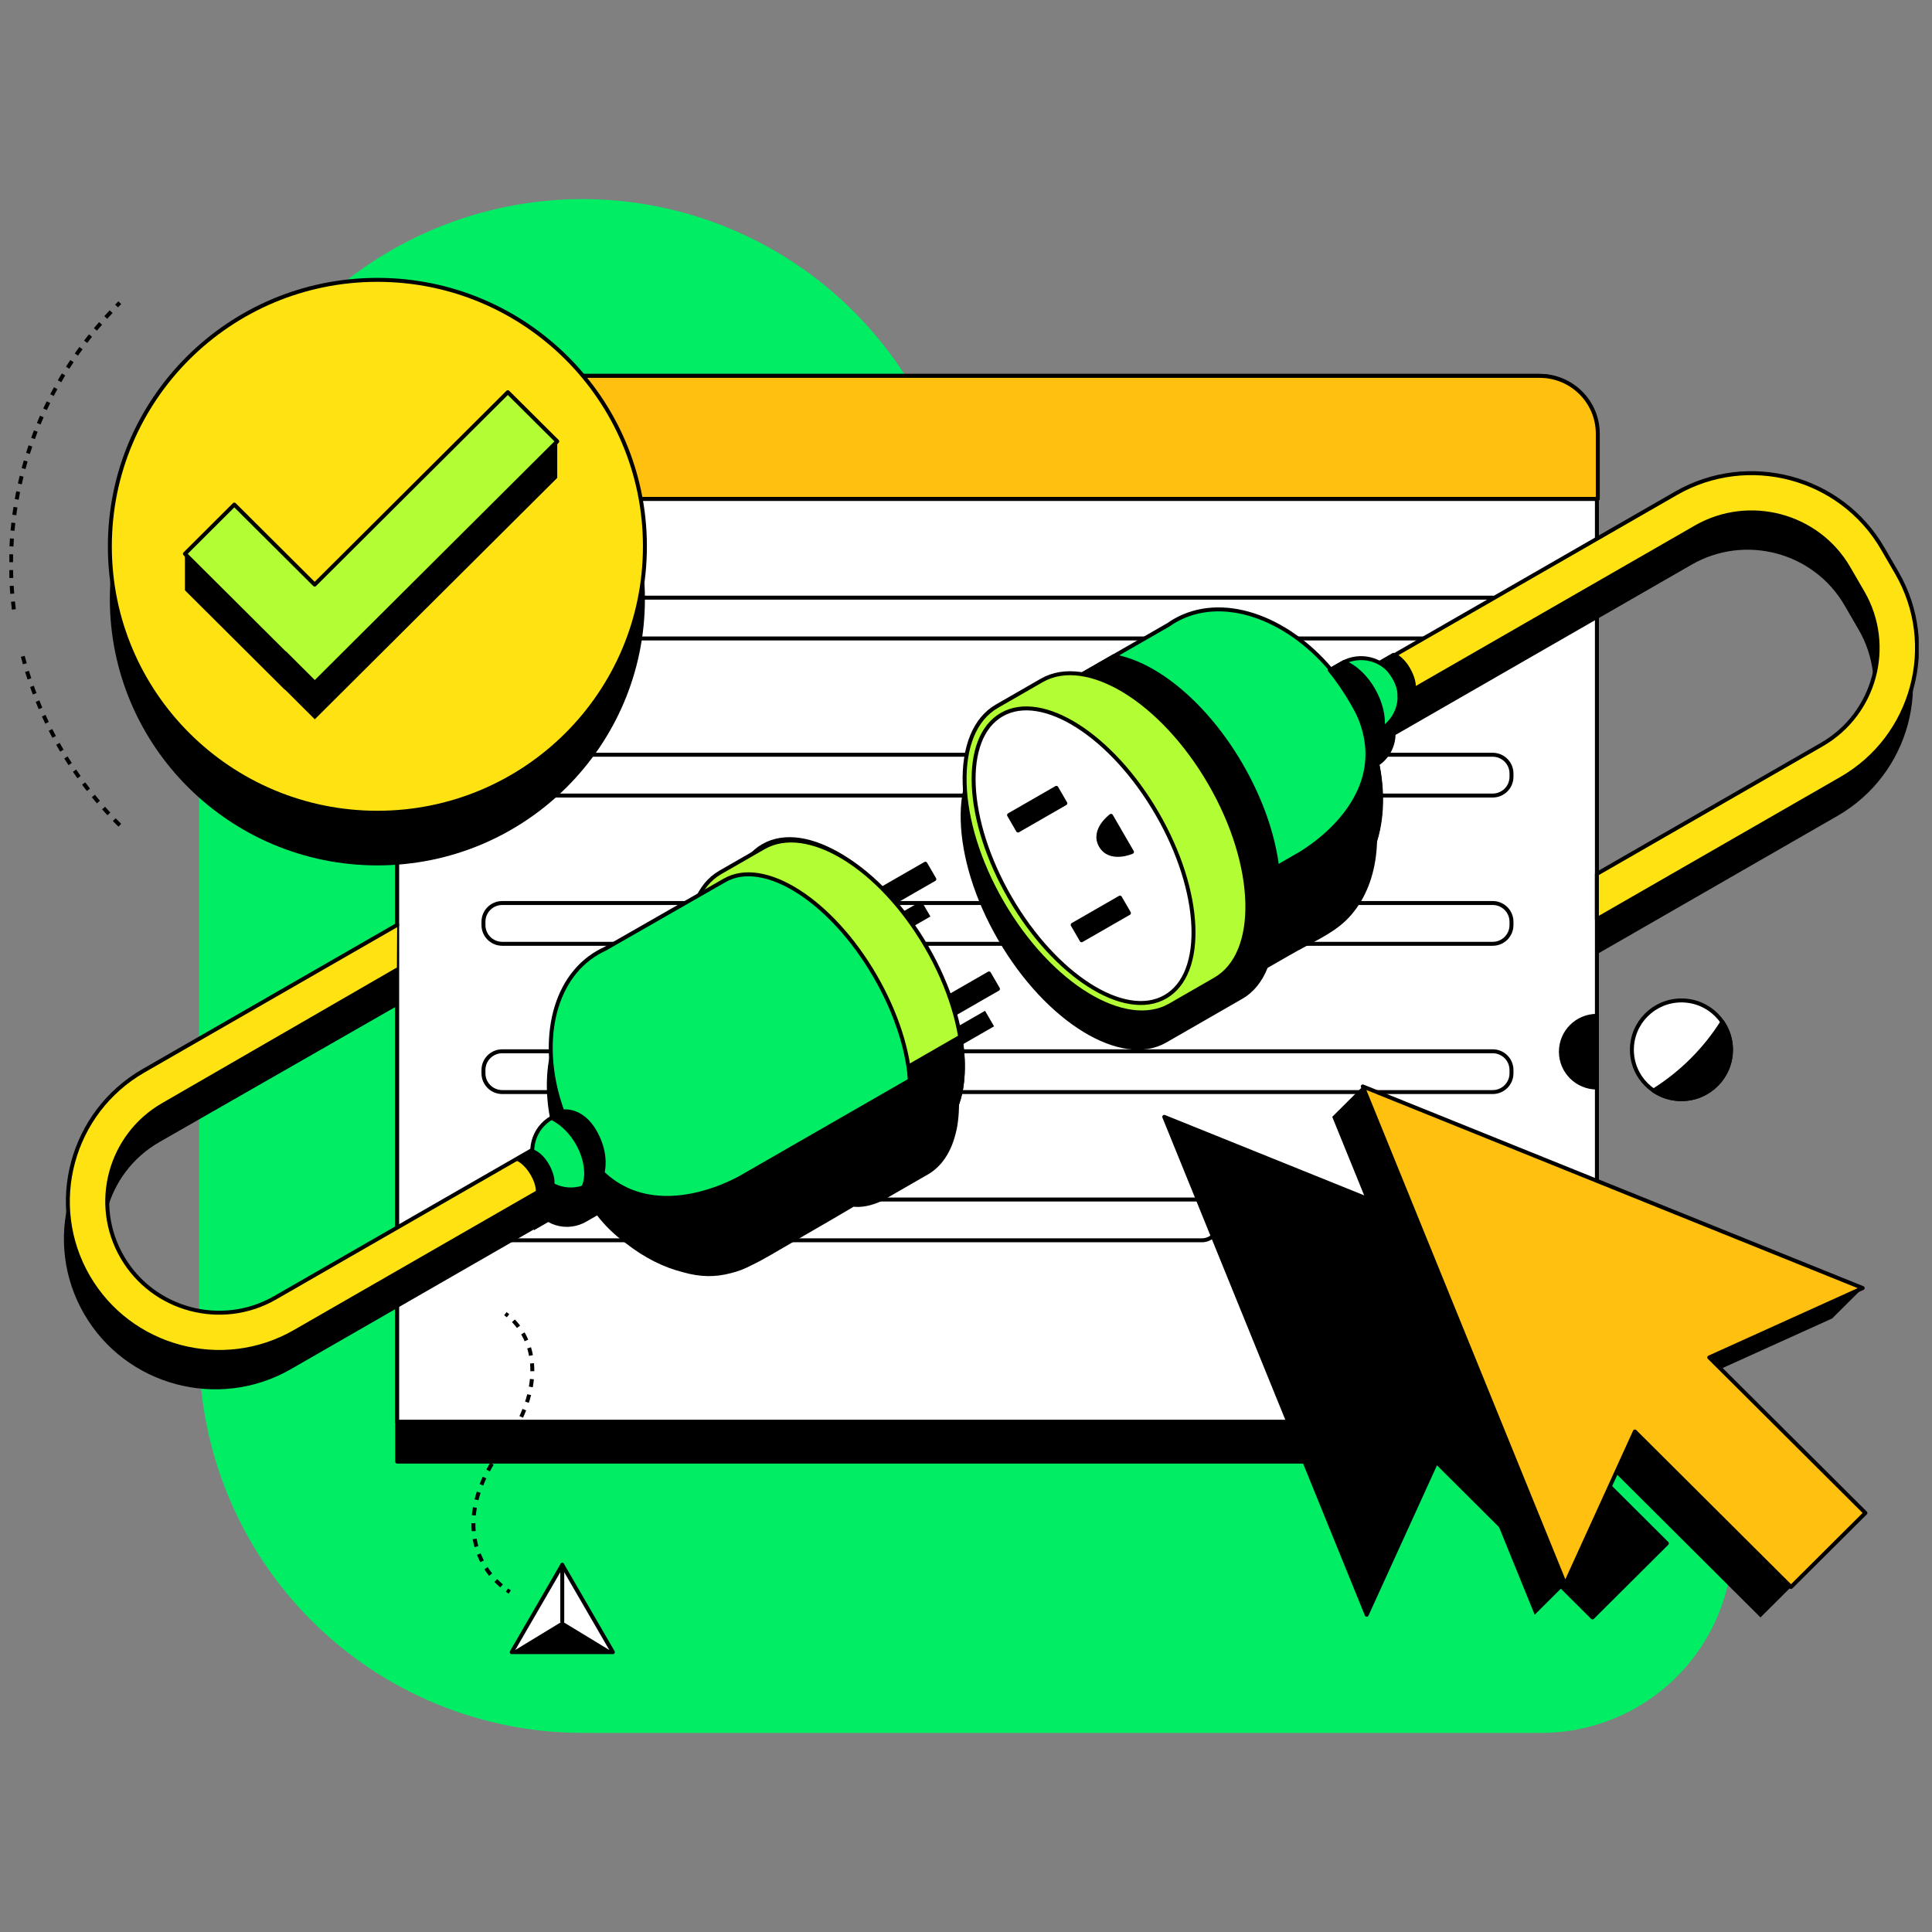 <svg width="448" height="448" viewBox="0 0 448 448" fill="none" xmlns="http://www.w3.org/2000/svg">
<rect x="0" y="0" width="448" height="448" fill="#808080" stroke="none"/>
<g clip-path="url(#clip0_5960_20605)">
<path d="M135.084 46.166C111.504 46.175 88.892 55.545 72.219 72.219C55.546 88.892 46.175 111.504 46.167 135.083V312.917C46.175 336.496 55.546 359.108 72.219 375.781C88.892 392.454 111.504 401.825 135.084 401.833H357.375C369.166 401.833 380.475 397.149 388.812 388.812C397.15 380.474 401.834 369.166 401.834 357.375C401.834 345.584 397.15 334.276 388.812 325.938C380.475 317.601 369.166 312.917 357.375 312.917H268.459C256.669 312.912 245.363 308.227 237.026 299.89C228.69 291.554 224.004 280.248 224 268.458V135.083C223.99 111.504 214.619 88.894 197.946 72.221C181.273 55.548 158.663 46.177 135.084 46.166V46.166Z" fill="#00ED64"/>
<g clip-path="url(#clip1_5960_20605)">
<path d="M115.636 96.405H346.753C359.748 96.405 370.289 106.911 370.289 119.845V338.922H92.101V119.845C92.101 106.903 102.65 96.405 115.636 96.405V96.405Z" fill="black" stroke="black" stroke-width="0.917" stroke-linecap="round" stroke-linejoin="round"/>
<path d="M105.768 87.16H357.042C364.473 87.16 370.503 93.165 370.503 100.566V329.677H92.307V100.566C92.307 93.165 98.337 87.16 105.768 87.16V87.16Z" fill="white"/>
<path d="M105.768 87.16H357.042C364.473 87.16 370.503 93.165 370.503 100.566V329.677H92.307V100.566C92.307 93.165 98.337 87.16 105.768 87.16V87.16Z" fill="white"/>
<path d="M92.101 115.683H370.297" stroke="black" stroke-width="0.917" stroke-linecap="round" stroke-linejoin="round"/>
<path d="M105.554 87.16H356.836C364.267 87.16 370.297 93.165 370.297 100.566V329.677H92.101V100.566C92.101 93.165 98.131 87.16 105.562 87.16H105.554Z" stroke="black" stroke-width="0.917" stroke-linecap="round" stroke-linejoin="round"/>
<path d="M105.768 87.16H357.042C364.473 87.16 370.503 93.165 370.503 100.566V115.683H92.307V100.566C92.307 93.165 98.337 87.16 105.768 87.16V87.16Z" fill="#FFC010" stroke="black" stroke-width="0.917" stroke-linecap="round" stroke-linejoin="round"/>
<path d="M107.849 107.242C110.856 107.242 113.294 104.814 113.294 101.819C113.294 98.824 110.856 96.397 107.849 96.397C104.842 96.397 102.404 98.824 102.404 101.819C102.404 104.814 104.842 107.242 107.849 107.242Z" fill="#AEFF05" stroke="black" stroke-width="0.917" stroke-linecap="round" stroke-linejoin="round"/>
<path d="M121.341 107.242C124.348 107.242 126.786 104.814 126.786 101.819C126.786 98.824 124.348 96.397 121.341 96.397C118.334 96.397 115.896 98.824 115.896 101.819C115.896 104.814 118.334 107.242 121.341 107.242Z" fill="#AEFF05" stroke="black" stroke-width="0.917" stroke-linecap="round" stroke-linejoin="round"/>
<path d="M134.511 107.242C137.518 107.242 139.956 104.814 139.956 101.819C139.956 98.824 137.518 96.397 134.511 96.397C131.504 96.397 129.066 98.824 129.066 101.819C129.066 104.814 131.504 107.242 134.511 107.242Z" fill="#AEFF05" stroke="black" stroke-width="0.917" stroke-linecap="round" stroke-linejoin="round"/>
<path d="M346.184 138.587H116.42C114.012 138.587 112.06 140.531 112.06 142.93V143.702C112.06 146.101 114.012 148.045 116.42 148.045H346.184C348.592 148.045 350.544 146.101 350.544 143.702V142.93C350.544 140.531 348.592 138.587 346.184 138.587Z" fill="white" stroke="black" stroke-width="0.917" stroke-linecap="round" stroke-linejoin="round"/>
<path d="M346.128 175.016H116.467C114.059 175.016 112.106 176.96 112.106 179.358V180.131C112.106 182.529 114.059 184.474 116.467 184.474H346.128C348.536 184.474 350.488 182.529 350.488 180.131V179.358C350.488 176.96 348.536 175.016 346.128 175.016Z" fill="white" stroke="black" stroke-width="0.917" stroke-linecap="round" stroke-linejoin="round"/>
<path d="M346.128 209.396H116.467C114.059 209.396 112.106 211.34 112.106 213.738V214.511C112.106 216.909 114.059 218.853 116.467 218.853H346.128C348.536 218.853 350.488 216.909 350.488 214.511V213.738C350.488 211.34 348.536 209.396 346.128 209.396Z" fill="white" stroke="black" stroke-width="0.917" stroke-linecap="round" stroke-linejoin="round"/>
<path d="M346.128 243.775H116.467C114.059 243.775 112.106 245.719 112.106 248.118V248.89C112.106 251.288 114.059 253.233 116.467 253.233H346.128C348.536 253.233 350.488 251.288 350.488 248.89V248.118C350.488 245.719 348.536 243.775 346.128 243.775Z" fill="white" stroke="black" stroke-width="0.917" stroke-linecap="round" stroke-linejoin="round"/>
<path d="M278.725 278.146H115.794C113.758 278.146 112.106 279.791 112.106 281.819V283.932C112.106 285.96 113.758 287.604 115.794 287.604H278.725C280.762 287.604 282.413 285.96 282.413 283.932V281.819C282.413 279.791 280.762 278.146 278.725 278.146Z" fill="white" stroke="black" stroke-width="0.917" stroke-linecap="round" stroke-linejoin="round"/>
<path d="M87.51 200.671C121.772 200.671 149.546 173.009 149.546 138.887C149.546 104.765 121.772 77.103 87.51 77.103C53.248 77.103 25.473 104.765 25.473 138.887C25.473 173.009 53.248 200.671 87.51 200.671Z" fill="black"/>
<path d="M87.51 188.462C121.772 188.462 149.546 160.8 149.546 126.678C149.546 92.556 121.772 64.894 87.51 64.894C53.248 64.894 25.473 92.556 25.473 126.678C25.473 160.8 53.248 188.462 87.51 188.462Z" fill="#FFE212" stroke="black" stroke-width="0.917" stroke-linecap="round" stroke-linejoin="round"/>
<path d="M129.216 110.812V102.348L72.964 144.018L42.884 128.42V136.877L66.032 159.931L66.072 159.891L72.996 166.796L129.216 110.812Z" fill="black"/>
<path d="M129.216 102.348L117.757 90.943L72.964 135.561L54.335 117.007L42.884 128.42L66.032 151.466L66.072 151.434L72.996 158.338L129.216 102.348Z" fill="#B3FD34" stroke="black" stroke-width="0.917" stroke-linecap="round" stroke-linejoin="round"/>
<path d="M424.846 305.732L431.929 298.678L316.007 251.924L308.924 258.978L355.869 374.428L362.952 367.374L372.021 338.992L408.227 375.051L425.472 357.885L389.266 321.826L424.846 305.732Z" fill="black"/>
<path d="M385.886 305.732L269.972 258.979L316.917 374.428L333.069 338.993L369.275 375.051L386.519 357.885L350.313 321.826L385.886 305.732Z" fill="black" stroke="black" stroke-width="0.917" stroke-linecap="round" stroke-linejoin="round"/>
<path d="M431.93 298.678L316.008 251.924L362.953 367.374L379.105 331.938L415.311 367.997L432.556 350.831L396.35 314.772L431.93 298.678Z" fill="#FFC010" stroke="black" stroke-width="0.917" stroke-linecap="round" stroke-linejoin="round"/>
<path d="M230.497 237.974L228.416 234.388L219.244 239.66C217.906 235.893 216.134 232.039 213.934 228.24C211.694 224.386 209.193 220.886 206.542 217.813L215.746 212.524L213.665 208.938L203.661 214.692C200.709 211.72 197.631 209.277 194.568 207.44C187.754 203.153 181.036 201.931 176.058 204.8C175.203 205.289 174.435 205.888 173.739 206.581C170.835 208.252 166.308 210.853 166.086 210.987C164.013 212.177 162.398 213.966 161.211 216.197L139.298 228.744C138.775 228.989 138.261 229.241 137.755 229.533C127.023 235.704 123.969 251.144 129.516 266.418L126.984 267.877C124.206 269.477 122.623 272.338 122.528 275.309L62.873 309.61C50.48 316.735 34.581 312.494 27.427 300.152C20.273 287.809 24.531 271.975 36.924 264.85L92.21 233.198L92.004 222.81L32.358 256.968C15.604 266.6 9.843 288.014 19.513 304.699C29.184 321.385 50.686 327.123 67.44 317.491L123.802 285.082C123.794 285.216 123.779 285.295 123.779 285.295L127.126 283.372C129.303 284.57 131.93 284.846 134.367 284.002L134.399 283.987C134.921 283.805 135.428 283.577 135.926 283.293L138.459 281.835C140.152 284.042 142.273 286.193 145.107 288.274C149.317 291.592 153.875 293.894 158.394 295.013C162.533 296.203 166.015 296.132 169.331 295.257C169.363 295.257 169.394 295.241 169.426 295.234C169.481 295.218 169.529 295.21 169.584 295.194C171.151 294.808 172.663 294.241 174.103 293.468C177.284 291.963 180.553 289.914 184.375 287.722C189.559 284.743 194.315 281.961 197.955 279.817C198.676 279.92 200.527 279.951 202.846 279.139C202.878 279.131 202.91 279.116 202.933 279.108C203.661 278.864 204.366 278.548 205.038 278.162C205.379 277.965 215.113 272.369 215.113 272.369C218.342 270.517 220.478 267.23 221.555 263.029C221.737 262.375 221.895 261.69 222.006 260.964C222.908 255.171 221.95 250.088 221.768 249.229C221.468 247.432 221.064 245.595 220.542 243.719L230.513 237.99L230.497 237.974Z" fill="black"/>
<path d="M438.918 141.487L435.649 135.852C425.979 119.167 404.477 113.429 387.723 123.06L322.457 160.592C322.307 160.529 322.22 160.506 322.22 160.506L319.078 162.31C319.078 162.31 319.157 162.342 319.284 162.421L319.165 162.484C316.648 161.034 313.491 160.852 310.737 162.208L310.705 162.192L310.222 162.468L309.795 162.712L307.69 163.926C297.18 151.505 282.231 146.421 271.5 152.592C270.993 152.884 270.51 153.199 270.044 153.53L257.31 160.852C253.844 160.277 250.623 160.695 247.885 162.271C247.885 162.271 243.714 164.667 240.651 166.425L240.256 166.653C239.828 166.898 239.433 167.126 239.084 167.331L238.894 167.441C238.095 167.899 237.557 168.214 237.478 168.253C234.502 169.963 230.466 172.289 230.253 172.407C219.814 178.405 220.352 198.794 231.455 217.939C242.559 237.083 260.017 247.747 270.447 241.741C270.7 241.592 276.193 238.439 279.089 236.776L279.279 236.666C279.778 236.382 280.181 236.145 280.45 235.988C283.537 234.214 288.071 231.606 288.071 231.606C290.738 230.069 292.685 227.594 293.928 224.441L298.866 221.604C304.39 218.427 308.64 216.725 312.035 213.509C312.05 213.494 312.074 213.47 312.09 213.454C312.319 213.234 312.541 213.013 312.763 212.776C312.842 212.698 312.921 212.611 312.992 212.524C313.079 212.43 313.158 212.343 313.245 212.248C313.301 212.185 313.356 212.114 313.412 212.043C319.925 204.501 321.167 191.859 316.617 179.335L318.722 178.121L319.632 177.601C319.632 177.601 319.632 177.577 319.632 177.561C322.117 175.914 323.518 173.219 323.605 170.413L392.281 130.926C404.674 123.801 420.573 128.041 427.728 140.384L430.996 146.019C438.15 158.362 433.893 174.196 421.499 181.321L370.289 210.767V221.273L426.066 189.202C442.819 179.571 448.581 158.157 438.91 141.471L438.918 141.487Z" fill="black"/>
<path d="M92.037 224.875L37.835 256.181C25.442 263.306 21.184 279.14 28.338 291.482C35.492 303.825 51.391 308.065 63.785 300.94L123.511 266.6L128.077 274.482L68.351 308.822C51.597 318.453 30.095 312.715 20.424 296.03C10.754 279.345 16.515 257.93 33.269 248.299L92.1 214.471" fill="#FFE212"/>
<path d="M92.037 224.875L37.835 256.181C25.442 263.306 21.184 279.14 28.338 291.482C35.492 303.825 51.391 308.065 63.785 300.94L123.511 266.6L128.077 274.482L68.351 308.822C51.597 318.453 30.095 312.715 20.424 296.03C10.754 279.345 16.515 257.93 33.269 248.299L92.1 214.471" stroke="black" stroke-width="0.917" stroke-linecap="round" stroke-linejoin="round"/>
<path d="M216.658 203.864L214.581 200.28L203.608 206.59L205.686 210.173L216.658 203.864Z" fill="black" stroke="black" stroke-width="0.917" stroke-linecap="round" stroke-linejoin="round"/>
<path d="M231.414 229.312L229.337 225.728L218.364 232.037L220.442 235.621L231.414 229.312Z" fill="black" stroke="black" stroke-width="0.917" stroke-linecap="round" stroke-linejoin="round"/>
<path d="M215.888 263.277C225.782 257.588 225.09 237.947 214.343 219.407C203.595 200.868 186.862 190.45 176.967 196.14C167.073 201.829 167.764 221.47 178.512 240.01C189.26 258.549 205.993 268.966 215.888 263.277Z" fill="white" stroke="black" stroke-width="0.917" stroke-linecap="round" stroke-linejoin="round"/>
<path d="M216.016 263.692C226.122 257.875 225.599 238.132 214.852 219.579C204.097 201.033 187.185 190.708 177.079 196.517L167.005 202.31C156.899 208.127 157.421 227.87 168.168 246.423C178.923 264.969 195.835 275.294 205.941 269.485L216.016 263.692Z" fill="#B3FD34" stroke="black" stroke-width="0.917" stroke-linecap="round" stroke-linejoin="round"/>
<path d="M139.361 273.165L136.829 274.623C132.555 277.082 127.087 275.624 124.618 271.368C122.149 267.112 123.613 261.666 127.886 259.207L130.419 257.749C124.871 242.474 127.926 227.034 138.657 220.863C139.164 220.571 139.678 220.319 140.2 220.075L168.041 204.138C177.158 198.897 192.772 208.835 202.918 226.34C213.063 243.846 213.902 262.281 204.785 267.522L177 283.569C176.525 283.9 176.05 284.215 175.544 284.507C164.812 290.678 149.855 285.594 139.353 273.173L139.361 273.165Z" fill="#00ED64" stroke="black" stroke-width="0.917" stroke-linecap="round" stroke-linejoin="round"/>
<path d="M120.17 268.823L123.431 266.947C123.431 266.947 125.267 267.404 126.865 270.17C128.472 272.937 128.084 274.663 128.084 274.663L124.681 276.618C124.681 276.618 125.021 274.923 123.462 272.235C121.903 269.54 120.162 268.823 120.162 268.823H120.17Z" fill="black" stroke="black" stroke-width="0.917" stroke-linecap="round" stroke-linejoin="round"/>
<path d="M211.078 250.443L172.371 272.701C172.371 272.701 152.325 284.996 139.061 271.329C137.621 269.84 138.919 272.527 137.676 270.375C137.676 270.375 136.735 269.737 139.37 273.173C142.369 277.075 146.706 280.819 153.931 284.279C167.52 290.781 173.985 285.555 185.278 279.061C196.571 272.567 205.886 266.994 205.886 266.994C205.886 266.994 212.003 263.132 211.078 250.451V250.443Z" fill="black" stroke="black" stroke-width="0.917" stroke-linecap="round" stroke-linejoin="round"/>
<path d="M222.64 240.425L210.73 247.274C210.73 247.274 211.782 254.47 210.002 260.76C207.604 265.741 207.841 265.702 198.542 271.037C198.289 271.116 200.592 271.566 203.742 270.462C205.048 270.005 206.63 269.012 208.261 268.082C213.8 264.898 217.504 262.651 217.504 262.651C217.504 262.651 221.873 258.939 222.909 252.287C223.906 245.927 222.648 240.425 222.648 240.425H222.64Z" fill="black" stroke="black" stroke-width="0.917" stroke-linecap="round" stroke-linejoin="round"/>
<path d="M370.297 213.147L426.992 180.549C443.745 170.917 449.507 149.503 439.836 132.818L436.567 127.182C426.897 110.497 405.395 104.759 388.641 114.391L264.274 185.9L268.841 193.782L393.207 122.272C405.6 115.147 421.499 119.388 428.654 131.73L431.922 137.366C439.076 149.708 434.819 165.542 422.425 172.667L370.297 202.641V213.147V213.147Z" fill="#FFE212" stroke="black" stroke-width="0.917" stroke-linecap="round" stroke-linejoin="round"/>
<path d="M270.994 232.302C280.888 226.613 280.197 206.972 269.449 188.432C258.702 169.893 241.968 159.476 232.074 165.165C222.179 170.854 222.871 190.495 233.618 209.035C244.366 227.574 261.1 237.992 270.994 232.302Z" fill="white" stroke="black" stroke-width="0.917" stroke-linecap="round" stroke-linejoin="round"/>
<path d="M309.306 207.575C308.8 207.866 308.285 208.118 307.763 208.363L283.412 222.36L274.936 184.805L246.604 158.866L270.956 144.869C271.43 144.538 271.905 144.222 272.412 143.931C283.143 137.759 298.1 142.843 308.602 155.264L311.134 153.806C315.408 151.347 320.876 152.805 323.345 157.061C325.815 161.317 324.35 166.764 320.077 169.223L317.545 170.681C323.092 185.955 320.037 201.395 309.306 207.567V207.575Z" fill="#00ED64" stroke="black" stroke-width="0.917" stroke-linecap="round" stroke-linejoin="round"/>
<path d="M287.787 177.419C279.596 163.296 267.955 153.798 258.221 152.19L245.329 159.599L247.529 161.845C256.203 162.886 267.045 171.705 274.705 184.931C281.693 196.982 284.178 209.474 281.97 217.647L283.403 222.352L294.838 215.779C298.447 206.597 296.041 191.661 287.779 177.412L287.787 177.419Z" fill="black" stroke="black" stroke-width="0.917" stroke-linecap="round" stroke-linejoin="round"/>
<path d="M271.358 233.095C260.92 239.093 243.462 228.437 232.367 209.293C221.263 190.148 220.725 169.759 231.164 163.761L241.563 157.779C252.001 151.781 269.459 162.437 280.554 181.581C291.657 200.726 292.196 221.115 281.757 227.113L271.358 233.095ZM270.227 231.141C279.636 225.734 278.774 206.7 268.296 188.627C257.818 170.555 241.705 160.301 232.295 165.708C222.886 171.114 223.748 190.148 234.226 208.221C244.704 226.293 260.817 236.547 270.227 231.141Z" fill="#B3FD34" stroke="black" stroke-width="0.917" stroke-linecap="round" stroke-linejoin="round"/>
<path d="M311.624 153.539C317.266 155.777 321.397 163.595 320.566 168.955L317.306 170.831C316.032 166.764 311.956 159.694 308.363 155.414L311.624 153.539Z" fill="black" stroke="black" stroke-width="0.917" stroke-linecap="round" stroke-linejoin="round"/>
<path d="M319.989 153.649L323.131 151.844C323.131 151.844 324.928 152.332 326.55 155.13C328.172 157.928 327.832 159.647 327.832 159.647L324.556 161.53C324.556 161.53 324.848 159.844 323.274 157.124C321.699 154.405 319.989 153.649 319.989 153.649V153.649Z" fill="black" stroke="black" stroke-width="0.917" stroke-linecap="round" stroke-linejoin="round"/>
<path d="M257.636 189.179L262.487 197.549C262.487 197.549 257.391 199.796 255.262 196.123C253.133 192.45 257.636 189.179 257.636 189.179Z" fill="black" stroke="black" stroke-width="0.917" stroke-linecap="round" stroke-linejoin="round"/>
<path d="M247.034 186.274L244.957 182.691L233.984 189L236.062 192.584L247.034 186.274Z" fill="black" stroke="black" stroke-width="0.917" stroke-linecap="round" stroke-linejoin="round"/>
<path d="M261.783 211.722L259.706 208.139L248.733 214.448L250.811 218.031L261.783 211.722Z" fill="black" stroke="black" stroke-width="0.917" stroke-linecap="round" stroke-linejoin="round"/>
<path d="M292.964 202.885L300.775 198.392C300.775 198.392 326.249 184.694 313.532 162.768C313.532 162.768 321.192 173.305 320.053 188.272C319.538 195.019 317.101 200.26 314.165 203.61C310.58 207.693 305.982 209.387 299.777 212.958C288.484 219.452 293.85 215.929 293.85 215.929L292.964 202.885Z" fill="black" stroke="black" stroke-width="0.917" stroke-linecap="round" stroke-linejoin="round"/>
<path d="M139.362 273.165L135.27 275.333C137.352 270.935 134.368 262.454 127.887 259.207L130.419 257.749C130.419 257.749 134.851 256.882 138.009 262.533C141.443 268.681 139.354 273.165 139.354 273.165" fill="black"/>
<path d="M139.362 273.165L135.27 275.333C137.352 270.935 134.368 262.454 127.887 259.207L130.419 257.749C130.419 257.749 134.851 256.882 138.009 262.533C141.443 268.681 139.354 273.165 139.354 273.165" stroke="black" stroke-width="0.917" stroke-linecap="round" stroke-linejoin="round"/>
<path d="M370.296 235.554C365.683 235.554 361.947 239.274 361.947 243.869C361.947 248.464 365.683 252.184 370.296 252.184V235.546V235.554Z" fill="black" stroke="black" stroke-width="0.917" stroke-linecap="round" stroke-linejoin="round"/>
<path d="M3.211 141.314C0.497 119.419 6.274 96.681 20.543 78.364C22.751 75.527 25.164 72.8 27.776 70.191" stroke="black" stroke-width="0.917" stroke-miterlimit="10" stroke-dasharray="1.83 1.83"/>
<path d="M27.783 191.362C24.752 188.344 21.998 185.16 19.513 181.834C12.739 172.77 7.999 162.689 5.284 152.191" stroke="black" stroke-width="0.917" stroke-miterlimit="10" stroke-dasharray="1.83 1.83"/>
<path d="M118.2 369.163C117.978 369.013 117.764 368.864 117.551 368.714" stroke="black" stroke-width="0.917" stroke-miterlimit="10" stroke-dasharray="1.83 1.83"/>
<path d="M116.309 367.744C108.221 360.872 107.097 348.592 116.048 336.494C126.257 322.977 124.753 311.462 118.398 305.629" stroke="black" stroke-width="0.917" stroke-miterlimit="10" stroke-dasharray="1.83 1.83"/>
<path d="M117.805 305.101C117.599 304.936 117.393 304.77 117.188 304.613" stroke="black" stroke-width="0.917" stroke-miterlimit="10" stroke-dasharray="1.83 1.83"/>
<path d="M130.381 362.874L136.245 372.986L142.109 383.106H130.381H118.66L124.524 372.986L130.381 362.874Z" fill="white" stroke="black" stroke-width="0.917" stroke-linecap="round" stroke-linejoin="round"/>
<path d="M130.381 375.981L118.66 383.106H142.109L130.381 375.981Z" fill="black"/>
<path d="M130.381 375.981V362.874" stroke="black" stroke-width="0.917" stroke-linecap="round" stroke-linejoin="round"/>
<path d="M389.899 254.873C396.245 254.873 401.39 249.749 401.39 243.428C401.39 237.108 396.245 231.984 389.899 231.984C383.553 231.984 378.408 237.108 378.408 243.428C378.408 249.749 383.553 254.873 389.899 254.873Z" fill="white" stroke="black" stroke-width="0.917" stroke-linecap="round" stroke-linejoin="round"/>
<path d="M383.426 252.886C385.27 254.14 387.494 254.873 389.891 254.873C396.238 254.873 401.382 249.75 401.382 243.429C401.382 241.04 400.646 238.826 399.388 236.989C395.336 243.405 389.868 248.851 383.426 252.886V252.886Z" fill="black" stroke="black" stroke-width="0.917" stroke-linecap="round" stroke-linejoin="round"/>
</g>
</g>
<defs>
<clipPath id="clip0_5960_20605">
<rect width="448" height="448" fill="white"/>
</clipPath>
<clipPath id="clip1_5960_20605">
<rect width="442.75" height="319" fill="white" transform="translate(2.167 64.5)"/>
</clipPath>
</defs>
</svg>
